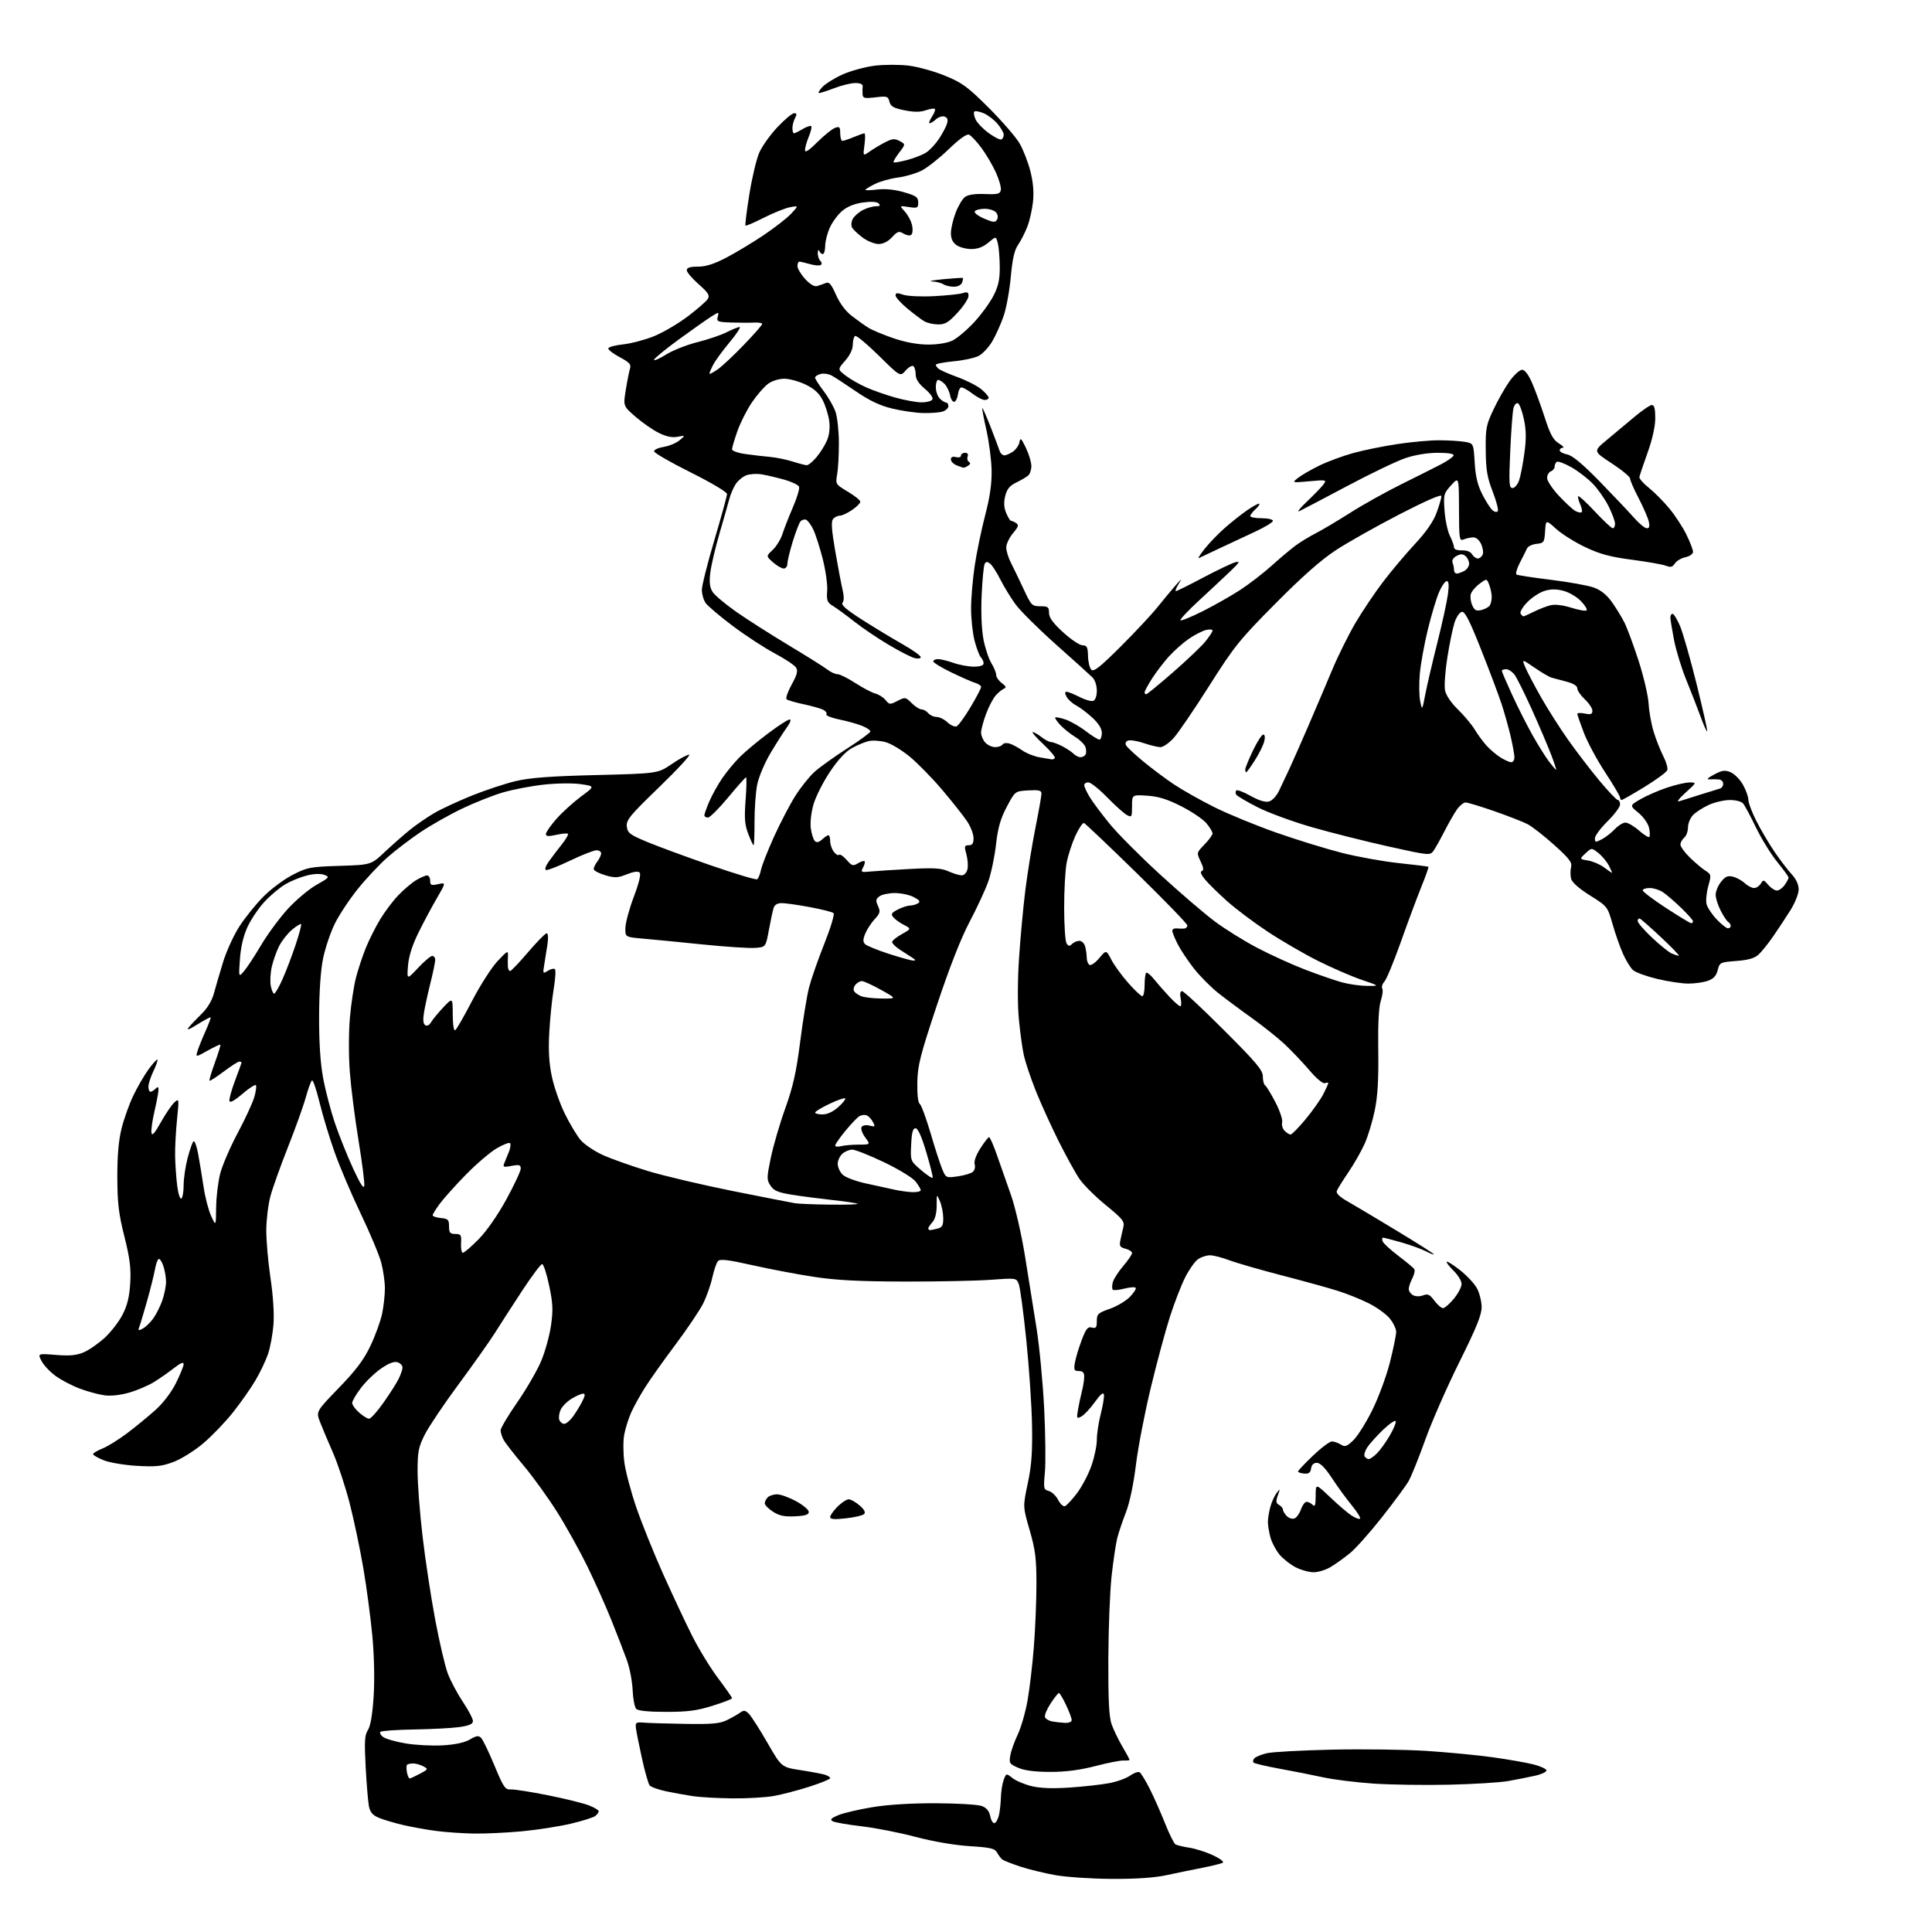 <?xml version="1.0" encoding="UTF-8" standalone="no"?>
<svg 
  version="1.1" 
  xmlns="http://www.w3.org/2000/svg" 
  xmlns:xlink="http://www.w3.org/1999/xlink" 
  xmlns:svg="http://www.w3.org/2000/svg"
  xmlns:rdf="http://www.w3.org/1999/02/22-rdf-syntax-ns#"
  xmlns:cc="http://creativecommons.org/ns#"
  xmlns:dc="http://purl.org/dc/elements/1.1/"
  viewBox="0 0 768 768"
  width="768"
  height="768"
>
<style>svg {background-color: white; }</style>"
<path stroke="none" fill="black" fill-rule="evenodd" d="M442.00,746.89C434.02,746.85 423.90,746.18 419.50,745.39C415.10,744.61 408.80,743.07 405.50,741.97C402.20,740.87 399.05,739.64 398.50,739.23C397.95,738.83 397.00,737.60 396.40,736.50C395.45,734.78 393.88,734.41 385.40,733.87C379.41,733.49 370.95,732.04 364.00,730.20C357.68,728.52 348.00,726.62 342.50,725.98C337.00,725.34 331.82,724.43 331.00,723.97C329.84,723.32 330.34,722.77 333.19,721.57C335.22,720.72 341.30,719.29 346.69,718.40C352.93,717.36 362.14,716.79 372.01,716.82C380.54,716.85 388.77,717.34 390.28,717.92C392.20,718.65 393.23,719.90 393.65,722.02C393.99,723.70 394.77,724.91 395.38,724.71C396.00,724.50 396.78,723.02 397.13,721.42C397.48,719.81 397.82,716.62 397.88,714.32C397.95,712.01 398.45,708.94 399.00,707.49C400.00,704.86 400.00,704.86 402.51,706.83C403.89,707.92 407.33,709.36 410.15,710.04C413.60,710.86 418.54,711.04 425.24,710.58C430.72,710.20 437.73,709.43 440.83,708.85C443.92,708.28 447.70,706.93 449.22,705.84C450.74,704.76 452.45,704.16 453.02,704.51C453.58,704.86 455.38,707.80 457.02,711.04C458.65,714.27 461.38,720.43 463.08,724.71C464.78,728.99 466.66,732.79 467.25,733.16C467.85,733.52 470.30,734.12 472.71,734.48C475.12,734.84 479.36,736.18 482.12,737.46C484.88,738.74 486.67,740.08 486.10,740.44C485.52,740.80 481.78,741.73 477.78,742.51C473.77,743.29 467.35,744.62 463.50,745.45C458.93,746.44 451.47,746.94 442.00,746.89zM188.50,728.87C184.10,728.80 177.40,728.35 173.61,727.86C169.82,727.38 163.86,726.31 160.36,725.50C156.87,724.69 152.50,723.40 150.65,722.63C148.14,721.58 147.14,720.43 146.66,718.05C146.31,716.30 145.73,709.30 145.36,702.49C144.81,692.19 144.96,689.71 146.25,687.73C147.27,686.18 148.05,681.59 148.52,674.41C148.95,667.79 148.75,658.33 148.03,650.48C147.37,643.34 145.76,631.20 144.45,623.50C143.14,615.80 140.68,604.10 138.98,597.50C137.27,590.90 134.30,581.90 132.37,577.50C130.44,573.10 128.13,567.61 127.23,565.30C125.61,561.10 125.61,561.10 134.69,551.72C141.60,544.57 144.60,540.57 147.29,534.92C149.22,530.84 151.30,525.12 151.90,522.20C152.51,519.29 153.00,514.77 153.00,512.16C153.00,509.55 152.35,504.96 151.56,501.96C150.77,498.96 147.11,490.20 143.42,482.50C139.73,474.80 135.04,463.77 133.00,458.00C130.95,452.23 128.27,443.34 127.03,438.26C125.79,433.18 124.44,429.23 124.03,429.48C123.62,429.74 122.50,432.77 121.55,436.22C120.60,439.68 117.40,448.59 114.45,456.04C111.50,463.49 108.37,472.27 107.49,475.54C106.61,478.82 105.88,484.88 105.85,489.00C105.83,493.12 106.58,501.68 107.52,508.00C108.57,515.03 109.03,522.22 108.71,526.50C108.41,530.35 107.43,535.65 106.53,538.28C105.63,540.91 103.37,545.64 101.51,548.78C99.65,551.93 95.63,557.65 92.57,561.50C89.51,565.35 84.20,570.87 80.78,573.76C77.36,576.66 72.07,579.97 69.03,581.12C64.39,582.88 62.05,583.13 54.50,582.70C49.55,582.42 43.59,581.42 41.25,580.49C38.91,579.55 37.00,578.45 37.00,578.04C37.00,577.64 38.69,576.63 40.75,575.80C42.81,574.98 47.27,572.20 50.67,569.63C54.06,567.06 59.09,562.92 61.86,560.44C64.86,557.74 68.12,553.45 69.94,549.80C71.62,546.43 73.00,543.04 73.00,542.26C73.00,541.29 71.79,541.78 69.25,543.77C67.19,545.39 63.64,547.87 61.37,549.29C59.10,550.71 54.64,552.63 51.47,553.55C47.88,554.60 44.11,555.01 41.49,554.65C39.17,554.34 34.79,553.14 31.75,552.01C28.70,550.87 24.38,548.61 22.14,546.99C19.90,545.37 17.37,542.69 16.52,541.03C14.96,538.02 14.96,538.02 22.23,538.60C27.75,539.04 30.42,538.79 33.32,537.55C35.42,536.65 39.17,534.04 41.66,531.75C44.14,529.46 47.34,525.31 48.75,522.54C50.62,518.88 51.45,515.45 51.77,510.00C52.11,504.08 51.62,500.19 49.44,491.50C47.17,482.48 46.67,478.25 46.64,468.00C46.62,459.42 47.14,453.33 48.32,448.60C49.27,444.81 51.35,438.95 52.96,435.58C54.57,432.22 57.29,427.52 59.01,425.14C60.74,422.76 62.34,421.00 62.57,421.23C62.80,421.46 62.09,423.51 60.99,425.78C59.90,428.05 59.00,430.83 59.00,431.95C59.00,433.08 59.36,434.00 59.80,434.00C60.24,434.00 61.14,433.46 61.80,432.80C62.73,431.87 63.00,431.96 63.00,433.24C63.00,434.14 62.30,437.89 61.45,441.57C60.59,445.25 60.03,449.16 60.20,450.26C60.42,451.73 61.43,450.61 63.95,446.10C65.85,442.71 68.27,439.17 69.32,438.22C71.20,436.53 71.22,436.67 70.37,445.00C69.89,449.68 69.55,456.23 69.61,459.57C69.67,462.91 70.05,468.21 70.44,471.34C70.83,474.47 71.56,476.77 72.07,476.45C72.58,476.14 73.00,473.75 73.00,471.15C73.00,468.55 73.70,463.74 74.55,460.46C75.40,457.18 76.46,454.14 76.90,453.70C77.34,453.26 78.18,455.51 78.77,458.70C79.36,461.89 80.33,467.82 80.94,471.88C81.54,475.94 82.89,481.12 83.94,483.38C85.83,487.50 85.83,487.50 85.92,479.96C85.96,475.81 86.70,469.74 87.55,466.46C88.40,463.18 91.50,456.00 94.43,450.50C97.37,445.00 100.34,438.58 101.05,436.24C101.75,433.90 102.04,431.71 101.71,431.37C101.37,431.04 98.94,432.61 96.30,434.88C93.17,437.56 91.40,438.52 91.20,437.64C91.04,436.90 92.05,433.24 93.45,429.52C94.85,425.81 96.00,422.59 96.00,422.38C96.00,422.17 95.60,422.00 95.10,422.00C94.61,422.00 91.82,423.79 88.91,425.98C86.00,428.16 83.46,429.80 83.28,429.61C83.09,429.42 84.05,426.19 85.42,422.42C86.79,418.65 87.77,415.44 87.61,415.27C87.44,415.11 85.16,416.17 82.54,417.64C77.77,420.30 77.77,420.30 78.48,417.90C78.87,416.58 80.28,413.07 81.61,410.10C82.94,407.13 83.90,404.57 83.74,404.41C83.58,404.25 81.21,405.51 78.48,407.22C75.15,409.29 74.00,409.69 75.00,408.43C75.83,407.40 78.14,404.97 80.14,403.03C82.41,400.83 84.24,397.80 85.00,395.00C85.67,392.52 87.32,386.90 88.66,382.50C90.01,378.10 92.96,371.65 95.23,368.16C97.50,364.67 101.77,359.38 104.73,356.40C107.69,353.41 112.90,349.53 116.31,347.78C122.11,344.78 123.28,344.56 135.00,344.19C147.50,343.80 147.50,343.80 153.00,338.62C156.03,335.78 160.53,331.82 163.00,329.83C165.47,327.84 169.79,324.86 172.60,323.22C175.40,321.58 182.17,318.44 187.63,316.24C193.09,314.05 200.92,311.46 205.03,310.49C210.59,309.17 218.77,308.55 237.00,308.10C261.50,307.48 261.50,307.48 266.99,303.74C270.00,301.68 273.13,300.00 273.92,300.00C274.72,300.00 269.40,305.77 262.10,312.83C250.35,324.19 248.87,325.98 249.17,328.55C249.46,331.12 250.36,331.80 257.21,334.66C261.46,336.44 272.84,340.63 282.51,343.98C292.18,347.32 300.48,349.82 300.97,349.52C301.45,349.22 302.15,347.52 302.52,345.74C302.89,343.96 305.22,338.03 307.70,332.56C310.18,327.09 313.98,319.82 316.14,316.39C318.31,312.97 321.75,308.66 323.79,306.82C325.83,304.98 331.66,300.81 336.75,297.54C341.84,294.28 346.00,291.22 346.00,290.75C346.00,290.28 344.54,289.29 342.75,288.56C340.96,287.82 336.91,286.68 333.74,286.03C330.57,285.38 328.22,284.46 328.51,283.98C328.81,283.49 328.26,282.68 327.28,282.16C326.30,281.65 322.80,280.66 319.50,279.96C316.20,279.26 313.13,278.36 312.68,277.97C312.23,277.58 313.13,274.97 314.68,272.17C316.86,268.23 317.26,266.69 316.44,265.37C315.86,264.44 312.04,261.89 307.94,259.71C303.85,257.53 296.34,252.63 291.27,248.82C286.19,245.00 281.35,240.91 280.52,239.72C279.68,238.53 279.00,236.18 279.00,234.50C279.00,232.81 281.25,223.86 284.00,214.60C286.75,205.34 289.00,197.14 289.00,196.38C289.00,195.59 282.71,191.85 274.50,187.76C266.52,183.79 260.00,180.02 260.00,179.39C260.00,178.77 261.75,177.98 263.88,177.64C266.01,177.29 268.83,176.12 270.13,175.03C272.50,173.04 272.50,173.04 269.33,173.63C267.14,174.04 264.82,173.55 261.83,172.06C259.45,170.87 255.30,167.98 252.61,165.65C247.72,161.40 247.72,161.40 248.77,154.95C249.34,151.40 250.10,147.60 250.44,146.50C250.96,144.87 250.20,144.03 246.37,142.00C243.79,140.62 241.73,139.05 241.81,138.50C241.88,137.95 244.55,137.22 247.72,136.89C250.90,136.55 256.43,135.08 260.02,133.63C263.60,132.17 269.64,128.62 273.44,125.74C277.24,122.86 280.82,119.74 281.38,118.81C282.22,117.43 281.55,116.35 277.71,112.97C275.12,110.69 273.00,108.19 273.00,107.42C273.00,106.41 274.28,106.00 277.43,106.00C280.54,106.00 283.84,104.96 288.55,102.51C292.24,100.59 298.91,96.58 303.38,93.60C307.84,90.61 312.85,86.72 314.50,84.95C317.50,81.72 317.50,81.72 314.02,82.38C312.10,82.75 307.43,84.62 303.63,86.55C299.83,88.48 296.55,89.88 296.34,89.67C296.12,89.46 296.82,83.87 297.88,77.25C298.94,70.63 300.73,63.14 301.85,60.61C302.97,58.07 306.23,53.52 309.09,50.50C311.95,47.47 314.92,45.00 315.68,45.00C316.74,45.00 316.83,45.45 316.04,46.93C315.47,48.00 315.00,49.80 315.00,50.93C315.00,52.07 315.27,53.00 315.60,53.00C315.92,53.00 317.48,52.24 319.06,51.30C320.65,50.37 322.18,49.85 322.48,50.15C322.78,50.45 322.35,52.32 321.51,54.31C320.68,56.31 320.00,58.71 320.00,59.65C320.00,60.85 321.50,59.88 324.91,56.49C327.61,53.81 330.76,51.26 331.91,50.84C333.73,50.16 334.00,50.44 334.00,53.03C334.00,54.66 334.40,56.00 334.88,56.00C335.36,56.00 337.37,55.33 339.35,54.50C341.32,53.68 343.24,53.00 343.60,53.00C343.97,53.00 343.99,55.05 343.65,57.56C343.02,62.12 343.02,62.12 345.76,60.19C347.27,59.14 350.02,57.49 351.89,56.54C354.72,55.09 355.66,55.01 357.63,56.07C359.99,57.33 359.99,57.33 357.39,60.73C355.97,62.60 354.98,64.31 355.20,64.53C355.41,64.75 357.86,64.33 360.62,63.60C363.39,62.87 366.81,61.51 368.23,60.59C369.64,59.66 371.91,57.23 373.26,55.19C374.61,53.14 376.04,50.46 376.43,49.23C376.93,47.63 376.68,46.81 375.53,46.37C374.65,46.03 373.12,46.49 372.13,47.38C371.15,48.27 369.99,49.00 369.56,49.00C369.12,49.00 369.53,47.84 370.46,46.41C371.40,44.99 371.92,43.59 371.63,43.30C371.34,43.01 369.71,43.25 368.02,43.84C365.81,44.61 363.39,44.61 359.54,43.84C355.19,42.96 354.04,42.31 353.57,40.43C353.03,38.27 352.62,38.14 347.99,38.69C343.58,39.21 342.99,39.06 342.88,37.39C342.82,36.35 342.84,34.94 342.93,34.25C343.02,33.49 341.90,33.00 340.05,33.00C338.39,33.00 334.65,33.90 331.76,35.00C328.87,36.10 326.08,37.00 325.58,37.00C325.07,37.00 325.67,35.92 326.91,34.60C328.14,33.28 331.78,31.02 334.99,29.58C338.20,28.15 343.90,26.59 347.66,26.12C351.42,25.65 357.52,25.64 361.22,26.09C364.91,26.55 371.44,28.36 375.72,30.12C382.53,32.92 384.70,34.53 393.10,42.91C398.37,48.19 403.87,54.54 405.31,57.02C406.75,59.51 408.67,64.46 409.58,68.01C410.69,72.33 411.04,76.35 410.64,80.16C410.31,83.28 409.29,87.79 408.36,90.17C407.43,92.55 405.77,95.79 404.68,97.37C403.25,99.44 402.45,102.98 401.80,110.09C401.31,115.52 400.03,122.51 398.95,125.65C397.87,128.78 395.85,133.29 394.46,135.66C393.06,138.04 390.62,140.66 389.04,141.48C387.45,142.30 382.97,143.27 379.08,143.63C375.18,143.99 372.00,144.62 372.00,145.02C372.00,145.42 372.56,146.19 373.25,146.71C373.94,147.24 377.37,148.72 380.87,150.00C384.38,151.29 388.54,153.43 390.12,154.76C391.71,156.09 393.00,157.59 393.00,158.09C393.00,158.59 392.29,159.00 391.43,159.00C390.57,159.00 388.39,157.87 386.59,156.50C384.79,155.12 382.82,154.00 382.22,154.00C381.62,154.00 380.99,155.20 380.82,156.67C380.64,158.14 380.00,159.51 379.38,159.71C378.77,159.91 378.00,158.76 377.68,157.16C377.36,155.55 376.37,153.51 375.48,152.62C374.59,151.73 373.44,151.00 372.93,151.00C372.42,151.00 372.00,152.32 372.00,153.93C372.00,155.54 372.71,157.56 373.57,158.43C374.44,159.29 375.56,160.00 376.07,160.00C376.58,160.00 377.00,160.64 377.00,161.43C377.00,162.22 375.99,163.19 374.75,163.59C373.51,163.99 370.02,164.26 367.00,164.19C363.98,164.13 358.41,163.32 354.63,162.40C349.74,161.21 345.61,159.25 340.30,155.61C336.19,152.80 331.84,149.96 330.62,149.29C329.40,148.63 327.41,148.34 326.20,148.66C324.99,148.97 324.00,149.63 324.00,150.11C324.00,150.59 325.53,152.99 327.41,155.45C329.28,157.90 331.41,161.62 332.13,163.71C332.85,165.79 333.45,171.32 333.47,176.00C333.49,180.68 333.18,186.30 332.79,188.50C332.09,192.47 332.12,192.52 337.04,195.46C339.77,197.08 342.00,198.88 341.99,199.46C341.99,200.03 340.50,201.51 338.68,202.75C336.86,203.99 334.67,205.00 333.81,205.00C332.95,205.00 331.75,205.60 331.15,206.32C330.34,207.30 330.57,210.68 332.02,219.07C333.11,225.36 334.42,232.28 334.94,234.47C335.54,237.00 335.54,238.85 334.92,239.60C334.23,240.43 336.46,242.37 342.72,246.36C347.55,249.44 354.76,253.81 358.75,256.07C362.74,258.33 366.00,260.64 366.00,261.20C366.00,261.78 364.95,261.95 363.59,261.61C362.26,261.28 357.66,258.93 353.36,256.38C349.05,253.84 342.89,249.68 339.66,247.13C336.42,244.58 332.59,241.78 331.14,240.90C328.82,239.50 328.54,238.76 328.82,234.82C328.99,232.36 328.19,226.66 327.04,222.15C325.89,217.64 324.21,212.41 323.31,210.52C322.41,208.63 321.10,206.87 320.41,206.60C319.71,206.34 318.71,206.65 318.18,207.31C317.65,207.96 316.26,211.58 315.10,215.36C313.95,219.13 313.00,223.06 313.00,224.11C313.00,225.15 312.35,226.00 311.56,226.00C310.76,226.00 308.85,224.90 307.31,223.55C304.50,221.10 304.50,221.10 307.16,218.59C308.62,217.22 310.36,214.38 311.03,212.30C311.69,210.21 313.57,205.42 315.19,201.66C316.82,197.90 317.92,194.23 317.64,193.50C317.36,192.78 314.74,191.51 311.82,190.69C308.89,189.87 304.87,188.92 302.87,188.58C300.88,188.24 298.09,188.40 296.68,188.93C295.26,189.47 293.36,191.05 292.45,192.43C291.54,193.82 290.42,196.43 289.95,198.23C289.48,200.03 287.71,206.22 286.03,212.00C284.34,217.77 282.68,224.84 282.35,227.72C281.89,231.60 282.14,233.56 283.31,235.35C284.17,236.67 288.40,240.21 292.69,243.22C296.99,246.23 306.35,252.20 313.50,256.50C320.65,260.79 327.57,265.14 328.88,266.15C330.20,267.17 332.01,268.00 332.92,268.00C333.83,268.00 337.03,269.59 340.03,271.53C343.04,273.48 346.61,275.35 347.97,275.70C349.33,276.05 351.16,277.21 352.03,278.29C353.54,280.14 353.79,280.16 356.76,278.62C359.81,277.05 359.98,277.07 362.41,279.50C363.78,280.87 365.55,282.00 366.33,282.00C367.11,282.00 368.32,282.67 369.00,283.50C369.68,284.32 371.17,285.00 372.31,285.00C373.44,285.00 375.39,285.96 376.63,287.13C377.88,288.30 379.49,289.02 380.22,288.75C380.95,288.47 383.45,285.05 385.77,281.15C388.10,277.25 390.00,273.63 390.00,273.10C390.00,272.57 388.99,271.84 387.75,271.49C386.51,271.13 382.24,269.26 378.25,267.33C374.26,265.40 371.00,263.42 371.00,262.91C371.00,262.41 371.84,262.00 372.87,262.00C373.91,262.00 376.66,262.68 379.00,263.50C381.34,264.33 384.99,265.00 387.13,265.00C389.64,265.00 391.00,264.54 391.00,263.70C391.00,262.99 390.53,261.93 389.95,261.35C389.37,260.77 388.25,257.87 387.46,254.90C386.67,251.93 386.02,246.12 386.02,242.00C386.01,237.88 386.67,230.14 387.47,224.82C388.27,219.49 390.14,210.49 391.62,204.82C393.52,197.55 394.27,192.28 394.18,187.00C394.10,182.88 393.17,175.68 392.12,171.00C391.06,166.32 390.32,162.37 390.47,162.21C390.62,162.05 392.11,165.43 393.78,169.71C395.44,174.00 397.06,178.29 397.37,179.25C397.68,180.21 398.53,181.00 399.25,181.00C399.97,181.00 401.52,180.32 402.71,179.49C403.89,178.66 405.04,176.97 405.25,175.74C405.59,173.84 405.97,174.19 407.80,178.00C408.99,180.47 409.97,183.72 409.98,185.21C409.99,186.70 409.44,188.41 408.75,189.01C408.06,189.61 405.93,190.87 404.00,191.80C401.35,193.09 400.28,194.39 399.59,197.17C398.96,199.73 399.07,201.76 399.97,203.92C400.67,205.61 401.53,207.01 401.87,207.02C402.22,207.02 403.14,207.43 403.91,207.93C405.07,208.66 404.84,209.40 402.66,211.99C401.20,213.73 400.00,216.27 400.00,217.63C400.00,218.99 400.85,221.77 401.90,223.80C402.94,225.84 405.21,230.54 406.94,234.25C409.93,240.68 410.25,241.00 413.54,241.00C416.60,241.00 417.00,241.30 417.00,243.61C417.00,245.51 418.54,247.63 422.62,251.36C425.71,254.19 429.17,256.51 430.32,256.52C432.08,256.54 432.41,257.19 432.50,260.78C432.56,263.10 433.15,265.55 433.82,266.22C434.77,267.17 437.29,265.18 445.45,257.05C451.17,251.35 457.80,244.25 460.18,241.28C462.56,238.31 465.77,234.45 467.32,232.69C469.83,229.85 469.95,229.80 468.45,232.25C467.53,233.76 467.06,235.00 467.42,235.00C467.78,235.00 472.67,232.57 478.28,229.60C483.90,226.63 489.62,223.90 491.00,223.53C493.12,222.97 492.81,223.53 488.97,227.18C486.48,229.56 480.90,234.77 476.57,238.77C472.24,242.76 468.95,246.28 469.25,246.58C469.55,246.88 473.55,245.24 478.15,242.94C482.74,240.63 489.43,236.84 493.00,234.51C496.57,232.18 502.20,227.84 505.50,224.87C508.80,221.89 513.08,218.30 515.00,216.88C516.92,215.45 520.52,213.26 523.00,212.00C525.48,210.74 531.68,207.05 536.80,203.80C541.91,200.55 551.14,195.41 557.30,192.37C563.46,189.33 570.51,185.78 572.98,184.49C575.44,183.20 577.61,181.66 577.81,181.07C578.04,180.38 575.80,180.00 571.55,180.00C567.49,180.00 562.53,180.81 558.72,182.09C555.30,183.24 544.85,188.25 535.50,193.22C526.15,198.19 517.60,202.67 516.50,203.19C515.40,203.70 516.79,201.96 519.59,199.31C522.39,196.66 525.31,193.64 526.09,192.59C527.45,190.74 527.27,190.69 520.50,191.31C513.50,191.94 513.50,191.94 516.00,189.96C517.38,188.87 521.21,186.66 524.51,185.05C527.82,183.44 533.90,181.20 538.01,180.07C542.13,178.94 550.00,177.34 555.50,176.52C561.00,175.69 568.42,175.01 572.00,175.02C575.58,175.02 580.13,175.29 582.13,175.62C585.76,176.22 585.76,176.22 586.21,183.86C586.55,189.45 587.37,192.86 589.26,196.56C590.68,199.35 592.51,202.18 593.33,202.86C594.21,203.59 595.06,203.71 595.41,203.15C595.73,202.63 594.80,199.12 593.34,195.35C591.18,189.78 590.67,186.73 590.60,179.00C590.51,170.27 590.76,168.95 593.72,162.71C595.48,158.98 598.37,153.92 600.13,151.46C601.90,149.01 604.11,147.00 605.05,147.00C606.15,147.00 607.56,148.86 609.04,152.25C610.30,155.14 612.56,161.32 614.07,166.00C616.24,172.70 617.42,174.87 619.66,176.24C621.22,177.20 621.94,177.99 621.25,177.99C620.56,178.00 620.00,178.46 620.00,179.03C620.00,179.59 621.35,180.32 622.99,180.65C625.06,181.06 629.06,184.40 635.87,191.37C641.30,196.94 647.43,203.41 649.49,205.75C651.55,208.09 653.86,210.00 654.64,210.00C655.65,210.00 655.86,209.25 655.40,207.25C655.04,205.74 653.23,201.59 651.38,198.03C649.52,194.48 648.00,190.98 648.00,190.26C648.00,189.55 644.70,186.80 640.66,184.17C633.32,179.38 633.32,179.38 638.68,174.94C641.62,172.50 646.57,168.36 649.67,165.75C652.77,163.14 655.92,161.00 656.66,161.00C657.61,161.00 658.00,162.51 657.99,166.25C657.98,169.55 656.84,174.65 654.92,180.00C653.24,184.68 651.79,189.01 651.68,189.64C651.58,190.26 653.30,192.21 655.50,193.96C657.70,195.72 661.36,199.42 663.64,202.19C665.92,204.96 668.96,209.62 670.39,212.55C671.83,215.48 673.00,218.54 673.00,219.36C673.00,220.20 671.68,221.13 669.95,221.51C668.28,221.88 666.39,223.00 665.77,224.00C664.87,225.43 664.13,225.62 662.20,224.88C660.85,224.37 654.78,223.30 648.70,222.50C640.06,221.37 636.00,220.27 630.16,217.50C626.05,215.55 620.84,212.28 618.59,210.24C614.50,206.54 614.50,206.54 614.20,211.21C613.91,215.62 613.72,215.90 610.80,216.19C609.10,216.36 607.40,217.18 607.02,218.00C606.65,218.82 605.37,221.39 604.17,223.69C602.98,226.00 602.38,228.11 602.83,228.39C603.28,228.67 609.47,229.62 616.57,230.49C623.68,231.37 631.34,232.75 633.60,233.57C636.34,234.56 638.70,236.45 640.71,239.27C642.37,241.60 644.64,245.30 645.75,247.50C646.85,249.70 649.40,256.58 651.40,262.78C653.40,268.98 655.18,276.64 655.36,279.79C655.53,282.94 656.45,287.99 657.39,291.01C658.32,294.03 660.04,298.35 661.20,300.62C662.36,302.88 663.07,305.38 662.77,306.17C662.46,306.95 658.40,309.94 653.74,312.80C649.07,315.66 644.97,318.00 644.63,318.00C644.28,318.00 644.00,317.56 644.00,317.03C644.00,316.49 641.35,312.02 638.11,307.08C634.87,302.15 631.04,295.04 629.61,291.29C628.17,287.53 627.00,284.14 627.00,283.75C627.00,283.37 628.35,283.32 630.00,283.65C632.41,284.13 633.00,283.91 633.00,282.53C633.00,281.58 631.65,279.54 630.00,278.00C628.35,276.46 627.00,274.50 627.00,273.64C627.00,272.64 625.46,271.68 622.75,270.98C620.41,270.38 617.72,269.66 616.78,269.38C615.83,269.11 612.78,267.32 610.00,265.40C604.94,261.93 604.94,261.93 606.33,265.25C607.10,267.08 609.88,272.39 612.51,277.04C615.14,281.69 619.99,289.32 623.29,294.00C626.59,298.68 632.19,305.99 635.73,310.25C639.28,314.51 642.58,318.00 643.09,318.00C643.59,318.00 644.00,318.80 644.00,319.79C644.00,320.77 641.75,323.79 639.00,326.50C636.25,329.21 634.00,332.24 634.00,333.24C634.00,334.90 634.24,334.93 636.75,333.62C638.26,332.83 640.59,331.02 641.92,329.60C643.26,328.17 645.15,327.00 646.14,327.00C647.12,327.00 649.54,328.41 651.50,330.13C653.46,331.86 655.32,333.01 655.63,332.70C655.94,332.40 655.89,330.76 655.52,329.08C655.14,327.34 653.32,324.76 651.32,323.11C647.79,320.21 647.79,320.21 652.15,317.68C654.54,316.29 659.30,314.22 662.72,313.08C666.14,311.93 670.19,311.01 671.72,311.03C674.48,311.06 674.48,311.08 670.00,315.12C667.43,317.44 666.36,318.90 667.50,318.52C668.60,318.16 672.42,316.96 676.00,315.85C679.58,314.75 683.06,313.67 683.75,313.45C684.44,313.24 685.00,312.37 685.00,311.53C685.00,310.69 684.21,309.93 683.25,309.84C682.29,309.75 680.60,309.74 679.50,309.81C678.23,309.90 678.91,309.19 681.36,307.90C684.57,306.19 685.67,306.03 687.95,306.98C689.46,307.61 691.67,309.84 692.85,311.94C694.03,314.05 695.00,316.74 695.00,317.91C695.00,319.09 696.41,322.86 698.14,326.28C699.86,329.70 703.10,335.20 705.33,338.50C707.57,341.80 710.65,345.85 712.19,347.50C713.98,349.42 714.99,351.60 715.00,353.54C715.00,355.25 713.58,358.86 711.75,361.78C709.96,364.63 706.86,369.34 704.86,372.23C702.86,375.13 700.22,378.40 699.01,379.50C697.44,380.92 694.88,381.65 690.21,382.00C683.81,382.49 683.59,382.59 682.81,385.65C682.21,387.95 681.13,389.11 678.85,389.90C677.12,390.51 673.63,391.00 671.10,390.99C668.57,390.99 663.00,390.15 658.72,389.12C654.45,388.10 650.14,386.53 649.14,385.63C648.15,384.73 646.38,381.86 645.21,379.25C644.03,376.64 642.16,371.31 641.04,367.42C639.02,360.36 638.99,360.31 632.07,355.97C627.67,353.21 624.91,350.76 624.54,349.31C624.22,348.04 624.22,345.97 624.53,344.72C625.01,342.83 623.83,341.29 617.80,335.87C613.79,332.26 609.02,328.54 607.20,327.60C605.39,326.67 599.45,324.35 593.99,322.45C588.54,320.55 583.42,319.00 582.61,319.00C581.80,319.00 580.26,320.24 579.18,321.75C578.10,323.26 575.85,327.20 574.16,330.50C572.48,333.80 570.50,337.32 569.76,338.33C568.46,340.09 567.75,340.01 551.96,336.49C542.90,334.48 529.25,331.04 521.61,328.85C513.97,326.66 504.20,323.08 499.89,320.88C495.58,318.69 491.77,316.43 491.42,315.88C491.08,315.32 491.09,314.57 491.46,314.21C491.82,313.85 494.36,314.82 497.12,316.37C500.35,318.19 502.93,318.98 504.39,318.62C505.72,318.28 507.41,316.49 508.47,314.27C509.47,312.20 511.33,308.25 512.61,305.50C513.88,302.75 517.26,295.10 520.11,288.50C522.95,281.90 527.21,271.90 529.57,266.27C531.93,260.65 536.10,252.24 538.84,247.58C541.58,242.93 546.50,235.61 549.78,231.31C553.05,227.01 558.76,220.24 562.45,216.26C566.98,211.38 569.79,207.32 571.08,203.78C572.14,200.89 573.00,197.92 573.00,197.18C573.00,196.35 566.65,199.12 556.25,204.49C547.04,209.25 535.67,215.66 531.00,218.72C525.17,222.54 517.63,229.20 507.00,239.92C492.70,254.34 490.66,256.88 480.61,272.74C474.62,282.19 468.26,291.51 466.47,293.46C464.69,295.41 462.36,297.00 461.29,297.00C460.23,297.00 457.24,296.28 454.66,295.40C452.08,294.52 449.27,294.07 448.43,294.39C447.44,294.77 447.18,295.48 447.69,296.37C448.14,297.14 451.20,299.99 454.50,302.71C457.80,305.44 463.20,309.48 466.50,311.70C469.80,313.92 477.00,317.99 482.50,320.75C488.00,323.51 499.16,328.10 507.29,330.96C515.43,333.82 527.23,337.46 533.52,339.05C539.81,340.64 550.03,342.47 556.23,343.12C562.43,343.77 567.64,344.42 567.82,344.56C568.00,344.70 566.71,348.34 564.96,352.65C563.22,356.97 559.55,366.80 556.83,374.49C554.10,382.19 551.18,389.25 550.34,390.18C549.49,391.11 549.11,392.36 549.47,392.96C549.84,393.55 549.58,395.72 548.90,397.77C548.08,400.25 547.73,406.88 547.88,417.55C548.04,429.17 547.65,435.77 546.48,441.42C545.60,445.72 543.81,451.62 542.52,454.54C541.23,457.46 538.33,462.57 536.06,465.91C533.80,469.24 531.70,472.61 531.40,473.39C531.04,474.35 532.47,475.75 535.68,477.57C538.33,479.08 547.14,484.33 555.25,489.24C563.36,494.15 570.00,498.37 570.00,498.61C570.00,498.85 568.56,498.31 566.81,497.40C565.05,496.49 560.66,494.90 557.06,493.87C553.46,492.84 550.18,492.00 549.78,492.00C549.39,492.00 549.31,492.65 549.62,493.44C549.92,494.24 552.72,496.83 555.84,499.19C558.95,501.56 561.80,503.92 562.18,504.44C562.55,504.96 562.21,506.62 561.43,508.14C560.64,509.66 560.00,511.58 560.00,512.40C560.00,513.23 560.76,514.33 561.70,514.85C562.70,515.41 564.33,515.44 565.69,514.93C567.59,514.20 568.35,514.56 570.18,517.03C571.39,518.66 572.93,520.00 573.62,520.00C574.30,520.00 576.24,518.32 577.93,516.27C579.62,514.22 581.00,511.58 581.00,510.39C581.00,509.21 579.57,506.84 577.82,505.13C576.07,503.42 574.85,501.82 575.10,501.56C575.36,501.31 577.77,502.84 580.46,504.97C583.16,507.10 586.16,510.34 587.14,512.17C588.12,514.00 588.94,517.30 588.97,519.50C589.02,522.59 587.00,527.58 580.09,541.50C575.17,551.40 569.05,565.35 566.50,572.50C563.94,579.65 560.97,587.02 559.89,588.87C558.81,590.72 554.05,597.16 549.32,603.17C544.59,609.18 538.87,615.60 536.61,617.43C534.35,619.27 530.92,621.72 529.00,622.88C527.08,624.04 524.02,624.99 522.21,625.00C520.40,625.00 517.19,624.12 515.09,623.04C512.98,621.97 510.09,619.70 508.66,618.01C507.24,616.32 505.61,613.26 505.04,611.22C504.48,609.17 504.01,606.38 504.01,605.00C504.01,603.62 504.45,600.90 505.00,598.95C505.54,597.00 506.66,594.53 507.50,593.45C508.91,591.64 508.94,591.70 507.96,594.43C507.11,596.80 507.21,597.54 508.45,598.23C509.30,598.71 510.00,599.56 510.00,600.12C510.00,600.68 510.69,601.83 511.53,602.67C512.36,603.51 513.74,603.93 514.57,603.61C515.41,603.29 516.57,601.67 517.15,600.01C517.72,598.36 518.74,597.00 519.40,597.00C520.06,597.00 521.14,597.54 521.80,598.20C522.73,599.13 523.00,598.32 523.00,594.55C523.00,589.70 523.00,589.70 528.75,595.17C531.91,598.18 535.75,601.46 537.28,602.46C538.81,603.45 540.32,604.01 540.64,603.69C540.96,603.37 539.49,601.00 537.36,598.41C535.24,595.83 531.69,590.97 529.49,587.61C526.80,583.53 524.81,581.50 523.49,581.50C522.19,581.50 521.39,582.28 521.18,583.73C520.94,585.42 520.27,585.92 518.43,585.77C517.09,585.65 516.00,585.28 516.00,584.93C516.00,584.59 518.67,581.76 521.93,578.65C525.18,575.54 528.57,573.00 529.44,573.00C530.31,573.00 531.91,573.55 532.98,574.22C534.66,575.27 535.36,575.03 537.96,572.54C539.63,570.94 543.02,565.55 545.49,560.57C547.97,555.58 551.12,547.05 552.50,541.62C553.87,536.19 555.00,530.71 555.00,529.45C555.00,528.19 553.81,525.75 552.37,524.02C550.92,522.30 547.21,519.63 544.12,518.09C541.03,516.54 535.58,514.34 532.00,513.20C528.42,512.06 518.35,509.27 509.62,507.01C500.88,504.74 491.43,502.02 488.62,500.95C485.80,499.88 482.36,499.00 480.97,499.00C479.58,499.00 477.43,499.71 476.20,500.57C474.97,501.44 472.67,504.70 471.10,507.82C469.53,510.94 466.80,518.00 465.04,523.50C463.28,529.00 459.87,541.64 457.47,551.60C455.06,561.55 452.39,575.40 451.54,582.37C450.58,590.11 449.03,597.47 447.54,601.27C446.20,604.70 444.65,609.30 444.10,611.50C443.55,613.70 442.55,620.45 441.88,626.50C441.21,632.55 440.63,647.40 440.58,659.50C440.52,675.92 440.85,682.50 441.89,685.45C442.66,687.62 444.57,691.58 446.14,694.24C447.71,696.91 449.00,699.29 449.00,699.53C449.00,699.78 447.99,699.91 446.75,699.83C445.51,699.74 440.45,700.73 435.50,702.02C429.28,703.63 423.72,704.36 417.50,704.36C411.41,704.35 407.29,703.83 404.76,702.73C401.29,701.23 401.07,700.88 401.61,697.81C401.93,695.99 403.27,692.25 404.57,689.50C405.88,686.75 407.63,680.67 408.46,676.00C409.29,671.33 410.42,661.70 410.98,654.60C411.54,647.51 412.00,636.29 412.00,629.66C412.00,619.53 411.57,616.10 409.30,608.24C406.59,598.89 406.59,598.89 408.55,589.69C410.06,582.58 410.44,577.33 410.25,566.50C410.11,558.80 409.09,543.62 407.98,532.76C406.87,521.90 405.53,511.89 405.00,510.50C404.04,507.99 404.04,507.99 393.77,508.74C388.12,509.16 372.70,509.47 359.50,509.44C341.68,509.40 332.44,508.92 323.62,507.58C317.08,506.59 306.05,504.50 299.12,502.94C289.40,500.76 286.25,500.38 285.41,501.30C284.81,501.96 283.80,504.92 283.15,507.88C282.50,510.84 280.86,515.48 279.50,518.20C278.13,520.91 273.24,528.17 268.64,534.32C264.03,540.47 258.57,548.15 256.52,551.38C254.46,554.61 251.92,559.20 250.87,561.56C249.82,563.93 248.59,567.87 248.14,570.30C247.68,572.74 247.71,577.73 248.20,581.39C248.69,585.04 250.86,593.17 253.02,599.45C255.19,605.73 259.95,617.53 263.60,625.68C267.25,633.83 272.40,644.81 275.05,650.09C277.69,655.36 282.36,663.01 285.43,667.08C288.49,671.16 291.00,674.75 291.00,675.07C291.00,675.39 287.52,676.74 283.26,678.07C277.08,680.01 273.35,680.50 264.81,680.50C257.93,680.50 253.68,680.08 252.92,679.32C252.28,678.68 251.63,675.30 251.48,671.82C251.33,668.35 250.31,663.02 249.22,660.00C248.13,656.98 245.37,649.86 243.10,644.18C240.82,638.50 236.50,628.83 233.50,622.68C230.49,616.53 225.09,606.82 221.50,601.10C217.90,595.38 211.89,587.05 208.15,582.60C204.40,578.14 200.81,573.52 200.17,572.32C199.52,571.11 199.00,569.43 199.00,568.57C199.00,567.70 201.98,562.69 205.63,557.43C209.27,552.16 213.55,544.78 215.13,541.02C216.71,537.26 218.47,530.88 219.04,526.84C219.91,520.73 219.79,518.07 218.29,511.00C217.31,506.32 216.05,502.50 215.50,502.50C214.95,502.50 211.35,507.31 207.50,513.18C203.65,519.06 198.81,526.56 196.74,529.85C194.67,533.14 188.21,542.28 182.39,550.15C176.56,558.03 170.49,567.05 168.89,570.21C166.34,575.26 166.00,577.01 166.00,584.91C166.00,589.85 166.89,601.45 167.97,610.69C169.05,619.94 171.30,634.81 172.98,643.74C174.65,652.68 176.91,662.35 178.00,665.24C179.09,668.14 181.79,673.20 183.99,676.50C186.19,679.80 188.00,683.23 188.00,684.12C188.00,685.31 186.61,685.95 182.75,686.52C179.86,686.94 171.76,687.38 164.74,687.49C157.72,687.60 151.65,688.02 151.24,688.43C150.83,688.83 151.33,689.77 152.34,690.51C153.35,691.24 157.36,692.39 161.26,693.04C165.15,693.70 171.77,694.04 175.96,693.80C180.98,693.51 184.68,692.71 186.79,691.47C189.33,689.96 190.24,689.83 191.24,690.82C191.93,691.50 194.31,696.43 196.53,701.78C200.16,710.52 200.81,711.48 203.03,711.33C204.39,711.24 211.10,712.30 217.95,713.67C224.80,715.05 232.11,716.86 234.20,717.70C236.29,718.53 238.00,719.56 238.00,719.99C238.00,720.41 237.40,721.25 236.68,721.85C235.95,722.46 231.56,723.85 226.93,724.94C222.29,726.04 213.55,727.40 207.50,727.97C201.45,728.53 192.90,728.94 188.50,728.87zM291.07,714.88C285.25,714.81 278.25,714.42 275.50,714.01C272.75,713.60 267.95,712.73 264.83,712.08C261.71,711.42 258.73,710.35 258.22,709.70C257.71,709.04 256.34,704.23 255.19,699.00C254.04,693.77 252.96,688.38 252.80,687.00C252.52,684.71 252.79,684.52 256.00,684.78C257.93,684.94 265.35,685.16 272.50,685.27C283.08,685.44 286.15,685.16 289.00,683.76C290.93,682.81 293.28,681.48 294.23,680.79C295.66,679.75 296.27,679.84 297.70,681.27C298.66,682.23 301.96,687.40 305.05,692.76C310.65,702.50 310.65,702.50 318.30,703.67C322.50,704.32 326.85,705.14 327.97,705.49C329.09,705.84 330.00,706.46 330.00,706.86C330.00,707.26 326.29,708.78 321.75,710.23C317.21,711.69 310.83,713.36 307.57,713.94C304.30,714.52 296.88,714.94 291.07,714.88zM576.00,709.45C566.38,709.67 552.88,709.47 546.00,709.01C539.12,708.54 530.12,707.42 526.00,706.52C521.88,705.62 514.11,704.08 508.76,703.11C503.40,702.14 498.70,701.03 498.32,700.66C497.94,700.28 498.11,699.49 498.69,698.91C499.28,698.32 501.50,697.43 503.63,696.92C505.76,696.42 517.40,695.78 529.50,695.51C541.60,695.24 558.48,695.47 567.00,696.01C575.52,696.56 587.52,697.71 593.65,698.58C599.78,699.45 606.95,700.70 609.58,701.38C612.21,702.05 614.53,703.09 614.73,703.69C614.93,704.29 612.94,705.26 610.30,705.86C607.66,706.45 602.80,707.42 599.50,708.00C596.20,708.58 585.62,709.23 576.00,709.45zM162.87,706.96C163.21,706.94 165.04,706.09 166.93,705.09C170.24,703.33 170.29,703.22 168.25,702.13C167.08,701.51 165.28,701.00 164.23,701.00C163.19,701.00 162.10,701.24 161.81,701.52C161.52,701.81 161.50,703.16 161.76,704.52C162.02,705.89 162.52,706.98 162.87,706.96zM423.25,684.86C424.85,684.94 426.00,684.48 426.01,683.75C426.01,683.06 425.01,680.36 423.77,677.75C422.54,675.14 421.26,673.00 420.94,673.00C420.62,673.00 419.13,674.87 417.63,677.16C416.13,679.45 415.13,681.89 415.39,682.58C415.66,683.28 416.92,684.04 418.19,684.29C419.46,684.53 421.74,684.79 423.25,684.86zM336.25,603.56C331.65,604.07 330.00,603.94 330.00,603.05C330.00,602.39 331.32,600.53 332.92,598.92C334.53,597.32 336.53,596.00 337.37,596.00C338.20,596.00 340.15,597.09 341.69,598.43C343.57,600.05 344.17,601.19 343.50,601.86C342.95,602.41 339.69,603.18 336.25,603.56zM316.00,602.76C311.80,602.96 309.73,602.52 307.25,600.91C305.46,599.75 304.00,598.26 304.00,597.60C304.00,596.94 304.54,595.86 305.20,595.20C305.86,594.54 307.55,594.01 308.95,594.02C310.35,594.04 313.75,595.28 316.50,596.78C319.25,598.28 321.50,600.18 321.50,601.00C321.50,602.12 320.10,602.57 316.00,602.76zM423.31,598.74C423.96,598.52 426.11,596.23 428.08,593.63C430.05,591.04 432.64,586.12 433.84,582.71C435.04,579.29 436.02,574.62 436.01,572.33C436.00,570.04 436.71,565.41 437.57,562.05C438.43,558.68 438.99,555.22 438.82,554.35C438.60,553.28 437.41,554.28 435.19,557.38C433.37,559.92 430.98,562.47 429.88,563.06C428.01,564.07 427.92,563.90 428.53,560.32C428.89,558.22 429.59,554.92 430.09,553.00C430.58,551.08 430.99,548.49 430.99,547.25C431.00,545.62 430.41,545.00 428.87,545.00C427.02,545.00 426.81,544.57 427.28,541.75C427.57,539.96 428.77,535.96 429.94,532.85C431.70,528.17 432.40,527.29 434.03,527.72C435.67,528.15 436.00,527.72 436.00,525.16C436.00,522.36 436.46,521.92 441.11,520.29C443.92,519.31 447.51,517.19 449.08,515.60C450.64,514.00 451.72,512.36 451.47,511.95C451.22,511.54 449.19,511.67 446.97,512.24C444.75,512.80 442.67,513.00 442.34,512.68C442.02,512.36 442.02,511.05 442.34,509.77C442.66,508.49 444.52,505.59 446.46,503.31C448.41,501.04 450.00,498.70 450.00,498.11C450.00,497.52 448.83,496.75 447.41,496.39C445.24,495.84 444.90,495.31 445.35,493.12C445.64,491.68 446.17,489.32 446.53,487.89C447.11,485.56 446.37,484.61 439.60,479.08C435.43,475.67 430.72,471.00 429.14,468.69C427.55,466.39 423.79,459.55 420.76,453.50C417.74,447.45 413.66,438.45 411.69,433.50C409.72,428.55 407.62,422.29 407.01,419.58C406.41,416.88 405.51,410.39 405.02,405.16C404.47,399.39 404.49,389.93 405.07,381.08C405.59,373.06 406.72,360.88 407.57,354.00C408.43,347.12 410.22,336.00 411.56,329.28C412.90,322.56 414.00,316.35 414.00,315.48C414.00,314.20 413.00,313.95 408.75,314.20C403.50,314.50 403.50,314.50 400.22,320.70C397.71,325.45 396.70,328.97 395.93,335.70C395.38,340.54 394.00,347.15 392.86,350.40C391.72,353.64 388.38,360.84 385.45,366.40C381.96,373.01 377.48,384.44 372.46,399.50C365.77,419.61 364.79,423.48 364.65,430.28C364.56,435.00 364.93,438.35 365.60,438.78C366.20,439.18 368.13,444.39 369.89,450.38C371.64,456.36 373.74,462.83 374.55,464.76C375.99,468.22 376.08,468.26 380.65,467.63C383.21,467.28 385.92,466.48 386.67,465.86C387.43,465.23 387.78,463.88 387.45,462.85C387.09,461.70 387.95,459.26 389.68,456.53C391.23,454.08 392.80,452.06 393.16,452.04C393.52,452.02 394.95,455.26 396.33,459.25C397.71,463.24 400.19,470.32 401.86,475.00C403.54,479.74 405.99,490.36 407.40,499.00C408.79,507.52 410.88,520.58 412.04,528.00C413.21,535.42 414.57,549.83 415.08,560.00C415.58,570.17 415.71,581.56 415.36,585.31C414.77,591.72 414.86,592.15 416.91,592.69C418.10,593.00 419.76,594.58 420.60,596.19C421.43,597.81 422.65,598.95 423.31,598.74zM544.10,580.00C544.65,580.00 546.12,578.97 547.38,577.71C548.64,576.45 550.91,573.31 552.42,570.72C553.94,568.14 555.02,565.55 554.82,564.96C554.63,564.38 552.38,565.90 549.82,568.34C547.27,570.79 544.43,573.94 543.51,575.35C542.58,576.76 542.12,578.38 542.47,578.96C542.83,579.53 543.56,580.00 544.10,580.00zM224.28,566.00C225.02,566.00 226.54,564.76 227.66,563.25C228.78,561.74 230.45,559.04 231.37,557.25C232.62,554.83 232.73,554.00 231.78,554.00C231.07,554.01 229.03,554.90 227.23,556.00C225.43,557.10 223.46,559.09 222.85,560.43C222.24,561.78 222.01,563.58 222.34,564.44C222.67,565.30 223.54,566.00 224.28,566.00zM146.70,563.97C147.36,563.99 149.89,561.19 152.32,557.75C154.76,554.31 157.48,550.06 158.37,548.30C159.27,546.54 160.00,544.43 160.00,543.62C160.00,542.80 159.11,541.85 158.02,541.51C156.70,541.09 154.54,541.91 151.54,543.97C149.06,545.68 145.45,549.14 143.52,551.68C141.58,554.21 140.00,556.92 140.00,557.69C140.00,558.46 141.24,560.19 142.75,561.52C144.26,562.85 146.04,563.95 146.70,563.97zM56.78,528.12C57.92,527.51 59.80,525.68 60.95,524.07C62.10,522.45 63.71,519.25 64.52,516.94C65.33,514.63 66.00,511.30 66.00,509.52C66.00,507.75 65.51,504.88 64.90,503.15C64.30,501.42 63.45,500.22 63.02,500.49C62.58,500.76 61.93,502.67 61.57,504.74C61.20,506.81 59.81,512.37 58.48,517.11C57.14,521.84 55.74,526.51 55.37,527.47C54.79,528.99 54.98,529.08 56.78,528.12zM184.00,498.00C184.53,498.00 187.34,495.58 190.25,492.62C193.46,489.36 197.82,483.10 201.28,476.78C204.42,471.03 207.00,465.53 207.00,464.55C207.00,463.05 206.44,462.88 203.37,463.46C200.12,464.07 199.81,463.95 200.49,462.32C200.91,461.32 201.73,459.28 202.33,457.79C202.92,456.30 203.11,454.78 202.75,454.42C202.39,454.05 199.99,454.99 197.43,456.49C194.87,457.99 189.40,462.66 185.28,466.86C181.16,471.06 176.49,476.26 174.90,478.40C173.30,480.55 172.00,482.65 172.00,483.09C172.00,483.52 173.46,484.01 175.25,484.19C178.12,484.46 178.50,484.85 178.50,487.50C178.50,490.03 178.89,490.50 181.00,490.52C183.26,490.54 183.48,490.91 183.27,494.27C183.15,496.32 183.48,498.00 184.00,498.00zM369.75,488.99C370.16,488.98 371.51,488.70 372.75,488.37C374.57,487.88 374.99,487.08 374.95,484.13C374.93,482.14 374.33,479.15 373.63,477.50C372.34,474.50 372.34,474.50 372.34,479.24C372.33,482.25 371.73,484.64 370.67,485.82C369.75,486.83 369.00,487.96 369.00,488.33C369.00,488.70 369.34,488.99 369.75,488.99zM329.92,478.86C336.20,478.94 341.12,478.79 340.87,478.53C340.61,478.28 336.15,477.60 330.95,477.04C325.75,476.47 318.44,475.51 314.71,474.91C309.24,474.02 307.60,473.32 306.28,471.30C304.75,468.97 304.76,468.19 306.42,460.18C307.41,455.45 309.99,446.61 312.17,440.54C315.28,431.86 316.54,426.19 318.09,414.05C319.17,405.55 320.75,395.87 321.60,392.55C322.46,389.22 325.19,381.39 327.68,375.15C330.17,368.91 331.82,363.44 331.35,362.99C330.88,362.54 326.64,361.46 321.92,360.59C317.20,359.71 312.17,359.00 310.74,359.00C309.03,359.00 307.92,359.67 307.51,360.97C307.17,362.05 306.32,365.99 305.64,369.72C304.39,376.50 304.39,376.50 300.11,376.81C297.76,376.98 288.33,376.36 279.16,375.42C270.00,374.48 259.35,373.44 255.50,373.11C248.50,372.50 248.50,372.50 248.61,368.76C248.68,366.70 250.19,361.15 251.97,356.42C254.05,350.92 254.87,347.47 254.26,346.86C253.64,346.24 251.80,346.50 249.15,347.56C245.53,349.01 244.42,349.05 240.50,347.89C238.02,347.16 236.00,346.07 236.00,345.47C236.00,344.87 236.66,343.51 237.47,342.44C238.28,341.37 238.95,339.94 238.97,339.25C238.99,338.56 238.14,338.00 237.10,338.00C236.05,338.00 231.35,339.85 226.65,342.10C221.95,344.36 217.62,346.04 217.04,345.85C216.42,345.64 216.92,344.17 218.23,342.36C219.48,340.63 221.80,337.58 223.39,335.58C224.98,333.58 226.05,331.72 225.77,331.44C225.49,331.16 223.40,331.35 221.13,331.86C217.99,332.56 217.00,332.49 217.00,331.53C217.00,330.85 218.87,328.15 221.16,325.55C223.45,322.95 227.84,318.96 230.91,316.68C236.50,312.54 236.50,312.54 231.00,311.73C227.89,311.26 221.52,311.33 216.34,311.88C211.30,312.42 203.88,313.84 199.84,315.03C195.80,316.22 188.45,319.15 183.50,321.53C178.55,323.91 171.19,328.08 167.14,330.80C163.09,333.52 157.18,338.04 154.00,340.83C150.83,343.63 145.52,349.29 142.20,353.41C138.89,357.53 134.78,363.74 133.08,367.20C131.38,370.67 129.29,376.83 128.45,380.90C127.47,385.62 126.89,393.96 126.85,403.90C126.81,414.31 127.34,422.50 128.44,428.50C129.35,433.45 131.47,441.55 133.15,446.50C134.84,451.45 138.08,459.55 140.36,464.49C143.21,470.68 144.60,472.82 144.81,471.34C144.98,470.16 143.94,462.06 142.52,453.34C141.09,444.63 139.53,432.37 139.06,426.11C138.57,419.66 138.59,410.33 139.09,404.61C139.57,399.05 140.67,391.83 141.52,388.56C142.37,385.30 144.13,379.99 145.43,376.78C146.73,373.57 149.30,368.46 151.14,365.42C152.98,362.38 156.23,358.08 158.36,355.86C160.50,353.64 163.65,350.96 165.37,349.91C167.09,348.87 169.06,348.01 169.75,348.00C170.44,348.00 171.00,348.94 171.00,350.08C171.00,351.89 171.40,352.07 174.15,351.47C177.31,350.77 177.31,350.77 173.61,357.14C171.57,360.64 168.27,366.83 166.27,370.89C163.86,375.81 162.49,380.17 162.19,383.89C161.74,389.50 161.74,389.50 166.19,384.75C168.64,382.14 171.17,380.00 171.82,380.00C172.47,380.00 173.00,380.71 173.00,381.58C173.00,382.45 172.14,386.62 171.09,390.83C170.04,395.05 168.88,400.37 168.52,402.65C168.07,405.43 168.25,407.04 169.06,407.54C169.77,407.98 170.69,407.51 171.31,406.41C171.89,405.38 174.07,402.73 176.15,400.52C179.95,396.50 179.95,396.50 179.97,403.31C179.99,407.36 180.39,409.88 180.95,409.53C181.48,409.21 184.51,403.93 187.69,397.80C190.87,391.68 195.41,384.60 197.77,382.08C201.72,377.86 202.04,377.70 201.92,380.00C201.84,381.38 201.83,383.29 201.89,384.25C201.95,385.21 202.35,386.00 202.77,386.00C203.20,386.00 206.42,382.62 209.93,378.50C213.45,374.38 216.76,371.00 217.30,371.00C217.87,371.00 218.02,372.73 217.65,375.25C217.31,377.59 216.73,381.23 216.37,383.35C215.73,387.07 215.78,387.16 217.81,385.89C218.96,385.17 220.22,384.89 220.60,385.27C220.99,385.65 220.75,389.24 220.09,393.23C219.42,397.23 218.64,405.00 218.34,410.50C217.95,417.63 218.25,422.65 219.38,428.00C220.26,432.12 222.57,438.75 224.53,442.72C226.48,446.69 229.29,451.38 230.77,453.14C232.25,454.90 236.24,457.59 239.64,459.14C243.04,460.68 251.12,463.54 257.59,465.51C264.06,467.47 279.29,471.05 291.43,473.48C303.57,475.90 314.62,478.07 316.00,478.30C317.38,478.54 323.64,478.79 329.92,478.86zM362.75,473.90C364.54,473.95 366.00,473.61 366.00,473.13C366.00,472.66 365.06,471.08 363.92,469.63C362.77,468.17 357.18,464.76 351.39,461.99C345.64,459.25 339.97,457.00 338.80,457.00C337.62,457.00 335.83,457.74 334.83,458.65C333.82,459.57 333.00,461.37 333.00,462.65C333.00,463.94 333.86,465.86 334.91,466.91C335.98,467.98 340.06,469.53 344.16,470.42C348.20,471.29 353.30,472.41 355.50,472.90C357.70,473.40 360.96,473.84 362.75,473.90zM370.76,468.15C370.90,467.76 369.75,463.18 368.20,457.97C366.33,451.70 364.89,448.50 363.94,448.50C362.87,448.50 362.42,450.15 362.20,455.00C361.89,461.50 361.89,461.50 366.20,465.18C368.56,467.20 370.62,468.54 370.76,468.15zM334.25,455.63C335.49,455.30 338.65,455.02 341.28,455.01C346.06,455.00 346.06,455.00 343.91,452.10C342.73,450.50 342.09,448.66 342.49,448.01C342.92,447.33 344.24,447.09 345.66,447.45C347.89,448.01 348.00,447.88 346.99,445.98C346.37,444.83 345.25,443.65 344.50,443.36C343.74,443.07 342.47,443.21 341.66,443.67C340.86,444.12 338.36,446.74 336.10,449.48C333.85,452.22 332.00,454.86 332.00,455.35C332.00,455.84 333.01,455.96 334.25,455.63zM513.03,451.00C513.53,451.00 516.20,448.27 518.98,444.93C521.76,441.59 524.92,437.11 526.02,434.97C527.11,432.83 528.00,430.85 528.00,430.57C528.00,430.29 527.40,430.29 526.66,430.58C525.88,430.88 523.29,428.72 520.45,425.38C517.76,422.25 513.37,417.61 510.67,415.09C507.98,412.57 502.11,407.89 497.64,404.69C493.16,401.50 487.12,397.00 484.21,394.69C481.31,392.39 476.98,388.02 474.60,385.00C472.23,381.98 469.32,377.61 468.14,375.29C466.96,372.97 466.00,370.58 466.00,369.98C466.00,369.37 466.79,368.95 467.75,369.05C468.71,369.15 470.06,369.18 470.75,369.12C471.44,369.05 472.00,368.50 472.00,367.88C472.00,367.27 462.96,357.93 451.92,347.13C440.87,336.33 431.42,327.35 430.90,327.16C430.39,326.98 428.86,329.26 427.49,332.23C426.13,335.21 424.56,340.04 424.01,342.96C423.45,345.88 423.01,353.95 423.02,360.89C423.02,367.82 423.45,374.17 423.97,374.99C424.72,376.18 425.17,376.23 426.16,375.24C426.84,374.56 428.16,374.00 429.08,374.00C430.01,374.00 431.04,375.01 431.37,376.25C431.70,377.49 431.98,379.49 431.99,380.69C431.99,381.90 432.49,383.18 433.08,383.55C433.68,383.92 435.42,382.72 436.95,380.89C439.73,377.56 439.73,377.56 441.80,381.53C442.93,383.71 445.95,387.86 448.51,390.75C451.06,393.64 453.57,396.00 454.08,396.00C454.58,396.00 455.00,394.05 455.00,391.67C455.00,389.28 455.28,387.06 455.61,386.72C455.95,386.39 457.38,387.55 458.79,389.31C460.20,391.06 462.94,394.19 464.88,396.25C466.82,398.31 468.75,400.00 469.18,400.00C469.60,400.00 469.68,398.65 469.35,397.00C468.96,395.06 469.16,394.00 469.90,394.00C470.53,394.00 478.01,400.96 486.52,409.48C499.53,422.48 502.00,425.43 502.00,427.92C502.00,429.55 502.40,431.13 502.90,431.44C503.39,431.74 505.23,434.75 506.98,438.12C508.73,441.49 509.95,445.10 509.67,446.14C509.40,447.18 509.85,448.70 510.66,449.52C511.48,450.33 512.54,451.00 513.03,451.00zM326.98,443.00C328.87,443.00 331.17,441.92 333.23,440.08C335.03,438.48 336.26,436.92 335.96,436.63C335.66,436.33 332.86,437.31 329.74,438.79C326.61,440.28 324.04,441.84 324.03,442.25C324.01,442.66 325.34,443.00 326.98,443.00zM350.50,396.93C356.50,396.98 356.50,396.98 350.23,393.49C346.79,391.57 343.35,390.00 342.61,390.00C341.86,390.00 340.70,390.66 340.04,391.46C339.37,392.26 339.14,393.41 339.52,394.03C339.89,394.64 341.17,395.53 342.35,396.01C343.53,396.48 347.20,396.90 350.50,396.93zM108.99,395.00C109.39,395.00 110.88,392.41 112.30,389.25C113.71,386.09 116.05,379.96 117.49,375.64C118.94,371.32 119.93,367.59 119.69,367.35C119.45,367.11 117.82,368.12 116.08,369.58C114.34,371.05 112.04,373.96 110.98,376.04C109.92,378.12 108.59,381.86 108.03,384.35C107.48,386.83 107.30,390.24 107.64,391.93C107.97,393.62 108.58,395.00 108.99,395.00zM543.50,391.91C548.50,391.95 548.50,391.95 541.22,389.47C537.22,388.11 529.38,384.70 523.80,381.90C518.22,379.10 509.22,373.87 503.80,370.27C498.39,366.68 491.20,361.28 487.84,358.27C484.47,355.27 480.54,351.42 479.12,349.73C477.47,347.77 476.96,346.51 477.72,346.26C478.58,345.97 478.46,344.93 477.26,342.43C475.63,339.00 475.63,338.97 478.81,335.69C480.57,333.89 482.00,331.90 482.00,331.28C482.00,330.66 480.90,328.84 479.55,327.24C478.20,325.63 473.72,322.61 469.59,320.51C464.03,317.69 460.53,316.60 456.05,316.30C450.00,315.90 450.00,315.90 450.00,320.49C450.00,324.81 449.88,325.01 447.94,323.97C446.81,323.36 443.28,320.20 440.09,316.93C436.91,313.67 433.56,311.00 432.65,311.00C431.74,311.00 431.00,311.51 431.00,312.13C431.00,312.75 431.99,314.89 433.19,316.88C434.40,318.87 437.99,323.68 441.17,327.56C444.35,331.45 453.32,340.45 461.08,347.56C468.85,354.68 478.59,363.04 482.73,366.15C486.86,369.26 494.59,374.07 499.89,376.84C505.19,379.62 513.80,383.52 519.02,385.52C524.23,387.51 530.75,389.76 533.50,390.51C536.25,391.26 540.75,391.89 543.50,391.91zM96.92,386.15C98.06,384.86 101.13,380.19 103.74,375.78C106.36,371.37 111.16,364.85 114.42,361.30C117.67,357.74 122.80,353.44 125.81,351.74C131.00,348.81 131.16,348.60 128.90,347.77C127.42,347.22 124.80,347.31 122.01,348.01C119.53,348.63 115.67,350.20 113.44,351.50C111.21,352.80 107.46,355.95 105.10,358.50C102.75,361.06 99.71,365.57 98.36,368.53C96.76,372.02 95.71,376.50 95.38,381.21C94.86,388.50 94.86,388.50 96.92,386.15zM363.00,381.84C364.11,381.87 364.02,381.57 362.63,380.69C361.60,380.04 359.38,378.60 357.70,377.50C356.02,376.40 354.64,375.05 354.63,374.50C354.62,373.95 356.34,372.53 358.45,371.35C362.28,369.20 362.28,369.20 359.32,367.66C357.69,366.82 355.79,365.46 355.11,364.63C354.06,363.37 354.35,362.87 356.88,361.56C358.54,360.70 360.71,359.99 361.70,359.98C362.69,359.98 364.13,359.57 364.90,359.09C365.97,358.40 365.59,357.84 363.20,356.60C361.49,355.72 358.14,355.00 355.74,355.00C353.34,355.00 350.59,355.58 349.62,356.29C348.13,357.38 348.04,357.99 349.02,360.14C350.03,362.37 349.87,363.04 347.70,365.38C346.34,366.85 344.66,369.42 343.97,371.08C343.01,373.40 342.99,374.39 343.88,375.31C344.53,375.96 348.76,377.69 353.28,379.15C357.80,380.61 362.18,381.82 363.00,381.84zM667.35,379.94C667.82,379.97 664.72,376.74 660.47,372.75C656.21,368.76 652.34,365.35 651.87,365.17C651.39,364.98 651.00,365.41 651.00,366.11C651.00,366.81 653.59,369.80 656.75,372.77C659.91,375.73 663.40,378.54 664.50,379.01C665.60,379.49 666.88,379.90 667.35,379.94zM686.87,369.00C687.49,369.00 688.00,368.58 688.00,368.06C688.00,367.54 687.54,366.84 686.99,366.49C686.43,366.15 685.08,364.11 683.99,361.97C682.89,359.83 682.00,357.00 682.00,355.67C682.00,354.35 682.96,352.05 684.13,350.56C685.83,348.40 686.79,347.98 688.88,348.50C690.32,348.86 692.43,350.01 693.56,351.07C694.70,352.13 696.37,353.00 697.26,353.00C698.16,353.00 699.37,352.21 699.95,351.25C700.93,349.62 701.14,349.66 702.91,351.75C703.96,352.99 705.51,354.00 706.35,354.00C707.20,354.00 708.59,353.00 709.44,351.78C710.30,350.56 711.00,349.25 711.00,348.87C711.00,348.49 708.97,345.69 706.49,342.65C704.01,339.61 700.21,333.45 698.05,328.98C695.89,324.50 693.58,320.20 692.93,319.42C692.26,318.60 690.00,318.01 687.63,318.02C685.36,318.03 681.63,318.89 679.34,319.93C677.05,320.97 674.24,322.76 673.09,323.91C671.94,325.06 671.00,327.29 671.00,328.88C671.00,330.46 670.33,332.32 669.50,333.00C668.67,333.68 668.00,334.92 668.00,335.74C668.00,336.56 669.69,338.88 671.75,340.89C673.81,342.91 676.59,345.25 677.93,346.10C680.27,347.60 680.31,347.81 679.06,352.28C678.35,354.83 678.04,358.03 678.38,359.39C678.72,360.75 680.52,363.47 682.37,365.43C684.22,367.39 686.25,369.00 686.87,369.00zM672.25,366.98C672.66,366.99 673.00,366.65 673.00,366.21C673.00,365.78 670.86,363.37 668.25,360.86C665.64,358.35 662.39,355.55 661.03,354.65C659.67,353.74 657.31,353.00 655.78,353.00C654.25,353.00 653.00,353.42 653.00,353.94C653.00,354.46 657.16,357.60 662.25,360.92C667.34,364.24 671.84,366.97 672.25,366.98zM382.23,347.96C383.24,347.98 384.21,347.00 384.56,345.62C384.89,344.31 384.71,341.61 384.16,339.62C383.26,336.37 383.36,336.00 385.08,336.00C386.53,336.00 387.00,335.29 387.00,333.14C387.00,331.57 385.82,328.53 384.38,326.39C382.93,324.25 378.55,318.71 374.63,314.08C370.71,309.45 364.91,303.50 361.74,300.87C358.57,298.23 354.20,295.59 352.03,295.01C349.85,294.42 346.82,294.24 345.29,294.60C343.75,294.96 340.78,296.20 338.67,297.36C336.17,298.73 333.13,302.01 329.92,306.80C327.22,310.84 324.28,316.65 323.39,319.72C322.45,322.95 322.00,326.96 322.31,329.26C322.60,331.45 323.32,333.72 323.90,334.30C324.64,335.04 325.51,334.85 326.81,333.68C327.82,332.75 328.96,332.00 329.33,332.00C329.70,332.00 330.00,333.04 330.00,334.31C330.00,335.58 330.64,337.49 331.42,338.56C332.20,339.62 333.14,340.19 333.52,339.81C333.90,339.44 335.26,340.34 336.54,341.81C338.62,344.21 339.10,344.36 341.03,343.18C342.22,342.46 343.41,342.08 343.68,342.35C343.94,342.61 343.68,343.73 343.09,344.83C342.10,346.69 342.28,346.81 345.76,346.46C347.82,346.25 354.90,345.80 361.50,345.44C371.25,344.92 374.16,345.09 377.00,346.36C378.93,347.22 381.28,347.94 382.23,347.96zM640.78,346.97C640.93,346.99 640.37,345.69 639.55,344.09C638.72,342.49 636.83,340.23 635.36,339.07C632.68,336.96 632.68,336.96 630.25,339.23C627.83,341.50 627.83,341.50 631.29,342.07C633.18,342.39 636.03,343.61 637.62,344.79C639.20,345.97 640.62,346.95 640.78,346.97zM299.56,336.00C299.34,336.00 298.39,333.97 297.44,331.48C296.04,327.82 295.84,325.27 296.39,317.98C296.77,313.04 296.84,309.00 296.56,309.00C296.29,309.00 293.08,312.60 289.44,317.00C285.80,321.40 282.19,325.00 281.41,325.00C280.63,325.00 280.00,324.59 280.00,324.08C280.00,323.58 280.89,321.08 281.99,318.53C283.08,315.99 285.40,311.83 287.14,309.30C288.88,306.76 292.00,303.00 294.06,300.94C296.12,298.88 301.15,294.67 305.24,291.60C309.33,288.52 313.22,286.00 313.89,286.00C314.60,286.00 314.12,287.34 312.73,289.25C311.42,291.04 308.48,295.67 306.19,299.54C303.86,303.48 301.56,308.98 300.97,312.04C300.39,315.04 299.92,321.66 299.93,326.75C299.95,331.84 299.78,336.00 299.56,336.00zM495.40,307.00C495.18,307.00 495.00,306.50 495.00,305.89C495.00,305.28 496.37,301.91 498.05,298.39C499.73,294.88 501.58,292.00 502.16,292.00C502.81,292.00 502.96,293.06 502.54,294.75C502.16,296.26 500.49,299.64 498.82,302.25C497.16,304.86 495.61,307.00 495.40,307.00zM618.57,306.00C618.76,306.00 617.83,303.19 616.51,299.75C615.19,296.31 611.78,288.34 608.94,282.03C606.09,275.73 603.03,269.55 602.13,268.32C601.24,267.08 599.71,266.05 598.75,266.03C597.79,266.01 597.00,266.30 597.00,266.66C597.00,267.02 598.88,271.39 601.17,276.37C603.46,281.35 607.13,288.59 609.32,292.46C611.51,296.33 614.41,300.96 615.77,302.75C617.13,304.54 618.39,306.00 618.57,306.00zM600.75,303.00C601.44,303.00 602.00,302.13 602.00,301.06C602.00,300.00 601.34,296.28 600.53,292.81C599.72,289.34 598.11,283.57 596.95,280.00C595.78,276.43 592.10,266.62 588.76,258.21C584.16,246.59 582.31,242.99 581.10,243.22C580.22,243.39 578.92,245.29 578.21,247.45C577.51,249.61 576.22,255.82 575.36,261.25C574.50,266.68 574.07,272.58 574.41,274.36C574.79,276.37 576.74,279.28 579.57,282.05C582.07,284.50 585.07,288.07 586.22,290.00C587.37,291.93 589.48,294.79 590.91,296.38C592.33,297.96 594.85,300.09 596.50,301.12C598.15,302.15 600.06,302.99 600.75,303.00zM418.08,301.87C418.40,301.94 418.95,301.71 419.30,301.36C419.65,301.01 417.61,298.54 414.76,295.86C411.91,293.19 410.01,291.01 410.54,291.02C411.07,291.03 412.62,291.92 414.00,293.00C415.38,294.08 417.08,294.97 417.80,294.98C418.51,294.99 420.52,295.73 422.25,296.63C423.98,297.53 426.02,298.88 426.77,299.63C427.53,300.38 428.76,301.00 429.51,301.00C430.27,301.00 431.16,300.55 431.51,299.99C431.85,299.44 431.85,298.11 431.51,297.04C431.17,295.97 429.31,294.12 427.37,292.92C425.42,291.72 422.76,289.58 421.45,288.17C420.14,286.75 419.25,285.42 419.47,285.20C419.69,284.98 421.49,285.34 423.48,285.99C425.46,286.65 429.10,288.72 431.55,290.59C434.01,292.47 436.46,294.00 437.01,294.00C437.55,294.00 438.00,292.82 438.00,291.38C438.00,289.65 436.74,287.61 434.25,285.30C432.19,283.40 429.28,281.19 427.78,280.41C426.28,279.62 424.58,278.08 423.99,276.99C423.24,275.58 423.24,275.00 424.00,275.00C424.60,275.00 426.91,275.93 429.14,277.07C431.37,278.21 433.83,278.90 434.60,278.60C435.43,278.28 436.00,276.64 436.00,274.53C436.00,272.49 435.26,270.26 434.24,269.25C433.27,268.29 426.77,262.42 419.80,256.22C412.83,250.01 405.57,242.81 403.68,240.22C401.79,237.62 399.10,233.22 397.70,230.44C396.30,227.65 394.49,224.82 393.67,224.14C392.53,223.20 392.00,223.18 391.45,224.08C391.05,224.73 390.50,230.35 390.22,236.59C389.92,243.56 390.20,250.34 390.95,254.21C391.62,257.67 393.04,261.90 394.09,263.62C395.14,265.33 396.00,267.44 396.00,268.31C396.00,269.18 397.01,270.63 398.25,271.55C399.84,272.72 400.11,273.35 399.19,273.71C398.48,273.98 397.01,275.14 395.95,276.29C394.88,277.43 393.10,280.78 392.00,283.72C390.90,286.67 390.00,290.04 390.00,291.21C390.00,292.38 390.74,294.17 391.65,295.17C392.57,296.18 394.34,297.00 395.60,297.00C396.85,297.00 398.17,296.53 398.53,295.96C398.88,295.39 400.14,295.22 401.33,295.59C402.53,295.96 404.83,297.20 406.45,298.34C408.07,299.48 411.22,300.72 413.45,301.08C415.68,301.45 417.76,301.81 418.08,301.87zM678.63,290.70C678.43,290.90 677.23,288.24 675.97,284.78C674.71,281.33 672.14,274.74 670.27,270.14C668.39,265.54 666.22,258.41 665.43,254.30C664.64,250.19 664.00,246.19 664.00,245.41C664.00,244.64 664.39,244.00 664.88,244.00C665.36,244.00 666.68,246.16 667.82,248.80C668.95,251.44 671.93,261.86 674.44,271.97C676.94,282.07 678.83,290.50 678.63,290.70zM566.58,276.00C567.27,272.43 569.42,263.20 571.36,255.50C573.30,247.80 575.19,239.14 575.57,236.25C576.06,232.53 575.92,231.00 575.09,231.00C574.45,231.00 573.08,232.98 572.04,235.40C571.00,237.82 569.01,244.46 567.61,250.15C566.22,255.84 564.78,263.73 564.41,267.69C564.05,271.64 564.11,276.59 564.54,278.69C565.33,282.50 565.33,282.50 566.58,276.00zM455.62,276.00C455.96,276.00 460.71,272.11 466.17,267.35C471.63,262.60 477.42,257.10 479.05,255.13C480.67,253.16 482.00,251.15 482.00,250.66C482.00,250.18 480.81,250.08 479.35,250.45C477.89,250.82 474.82,252.40 472.54,253.97C470.25,255.54 466.69,258.71 464.61,261.01C462.54,263.30 459.53,267.25 457.92,269.79C456.31,272.32 455.00,274.75 455.00,275.20C455.00,275.64 455.28,276.00 455.62,276.00zM605.60,245.00C605.86,245.00 607.75,244.16 609.79,243.14C611.83,242.12 614.80,240.97 616.38,240.59C618.16,240.16 621.33,240.55 624.65,241.59C627.62,242.52 630.34,242.99 630.70,242.63C631.06,242.27 630.06,240.63 628.47,238.97C626.89,237.32 623.79,235.48 621.59,234.89C618.73,234.12 616.55,234.12 614.01,234.88C612.05,235.47 608.94,237.50 607.11,239.39C605.28,241.28 604.08,243.32 604.45,243.91C604.82,244.51 605.33,245.00 605.60,245.00zM588.93,242.48C590.33,242.13 591.82,241.31 592.22,240.67C592.63,240.03 592.98,238.52 592.98,237.32C592.99,236.11 592.55,233.96 592.01,232.53C591.02,229.92 591.02,229.92 588.09,232.09C586.48,233.28 584.93,235.14 584.65,236.23C584.37,237.31 584.64,239.31 585.26,240.66C586.16,242.65 586.86,243.00 588.93,242.48zM579.07,228.00C579.65,228.00 581.00,227.53 582.07,226.96C583.13,226.40 584.00,225.10 584.00,224.09C584.00,223.07 583.35,221.71 582.56,221.05C581.48,220.15 580.61,220.14 578.99,221.01C577.68,221.71 577.07,222.74 577.42,223.66C577.74,224.49 578.00,225.80 578.00,226.58C578.00,227.36 578.48,228.00 579.07,228.00zM476.55,221.86C476.02,222.10 477.06,220.45 478.85,218.19C480.64,215.92 484.22,212.21 486.81,209.93C489.39,207.64 493.44,204.43 495.82,202.79C498.20,201.15 500.34,200.00 500.58,200.24C500.82,200.48 500.11,201.50 499.01,202.49C497.90,203.49 497.00,204.69 497.00,205.15C497.00,205.62 499.02,206.00 501.50,206.00C503.98,206.00 506.00,206.47 506.00,207.05C506.00,207.63 502.74,209.60 498.75,211.44C494.76,213.28 488.35,216.27 484.50,218.10C480.65,219.92 477.07,221.61 476.55,221.86zM587.44,222.00C588.18,222.00 589.06,221.28 589.40,220.40C589.74,219.52 589.43,217.61 588.72,216.15C587.93,214.53 586.67,213.54 585.47,213.61C584.38,213.68 582.71,214.06 581.75,214.47C580.14,215.16 580.00,214.21 579.97,202.36C579.94,189.50 579.94,189.50 576.85,192.90C573.89,196.15 573.78,196.61 574.23,203.01C574.50,206.70 575.45,211.20 576.36,213.01C577.26,214.82 578.00,216.88 578.00,217.59C578.00,218.37 579.21,218.83 581.12,218.78C583.06,218.72 584.60,219.32 585.17,220.34C585.68,221.25 586.70,222.00 587.44,222.00zM641.11,210.00C641.60,210.00 642.00,209.19 642.00,208.20C642.00,207.20 640.85,204.08 639.44,201.25C638.03,198.43 635.19,194.38 633.12,192.25C631.06,190.12 627.21,187.17 624.57,185.70C621.94,184.22 619.38,183.27 618.89,183.57C618.40,183.87 618.00,184.72 618.00,185.45C618.00,186.19 617.33,187.05 616.50,187.36C615.67,187.68 615.00,188.87 615.00,190.01C615.00,191.15 617.12,194.35 619.71,197.12C622.30,199.89 625.26,202.60 626.29,203.16C627.33,203.71 628.43,203.90 628.75,203.59C629.07,203.27 628.78,201.82 628.12,200.38C627.47,198.93 627.14,197.53 627.40,197.27C627.66,197.01 630.65,199.76 634.05,203.40C637.45,207.03 640.63,210.00 641.11,210.00zM601.25,194.00C602.10,194.00 603.27,192.66 603.85,191.01C604.42,189.37 605.37,184.53 605.95,180.26C606.76,174.39 606.71,171.06 605.76,166.58C605.07,163.32 603.99,160.49 603.38,160.29C602.76,160.08 601.97,160.95 601.63,162.21C601.29,163.47 600.71,171.14 600.35,179.25C599.77,192.22 599.88,194.00 601.25,194.00zM383.00,185.92C382.73,185.89 381.49,185.47 380.25,184.97C379.01,184.47 378.00,183.42 378.00,182.63C378.00,181.68 378.68,181.37 380.00,181.71C381.12,182.00 382.00,181.74 382.00,181.12C382.00,180.50 382.72,180.00 383.61,180.00C384.61,180.00 385.00,180.55 384.65,181.47C384.34,182.28 384.57,183.23 385.15,183.59C385.86,184.03 385.76,184.54 384.86,185.11C384.11,185.58 383.27,185.95 383.00,185.92zM320.66,184.93C321.30,184.97 323.06,183.54 324.56,181.75C326.07,179.96 327.96,176.94 328.76,175.03C329.68,172.82 330.00,170.01 329.62,167.28C329.30,164.92 328.14,161.24 327.05,159.10C325.63,156.32 323.70,154.55 320.28,152.89C317.65,151.61 313.83,150.56 311.79,150.55C309.62,150.55 306.93,151.39 305.29,152.60C303.76,153.72 300.87,157.06 298.87,160.00C296.88,162.95 294.28,168.09 293.11,171.43C291.94,174.77 290.98,178.00 290.99,178.62C291.00,179.24 293.36,180.08 296.25,180.48C299.14,180.89 303.52,181.40 306.00,181.62C308.48,181.84 312.52,182.66 315.00,183.44C317.48,184.23 320.02,184.90 320.66,184.93zM366.19,159.94C368.22,159.97 370.21,159.47 370.61,158.83C371.04,158.13 369.86,156.42 367.67,154.58C365.12,152.44 364.00,150.68 364.00,148.81C364.00,147.33 363.56,145.85 363.03,145.52C362.50,145.19 361.11,146.01 359.95,147.34C357.85,149.76 357.85,149.76 349.34,141.37C344.66,136.76 340.42,133.24 339.92,133.55C339.41,133.86 339.00,135.43 339.00,137.02C339.00,138.83 337.86,141.23 335.96,143.39C332.93,146.84 332.93,146.84 336.22,149.35C338.02,150.73 341.75,152.85 344.50,154.06C347.25,155.27 352.43,157.08 356.00,158.07C359.57,159.07 364.16,159.91 366.19,159.94zM285.25,146.86C287.04,145.61 291.76,141.19 295.74,137.04C299.73,132.89 302.99,129.18 302.99,128.78C303.00,128.38 301.54,128.14 299.75,128.23C297.96,128.33 293.86,128.31 290.63,128.20C285.26,128.02 284.81,127.83 285.30,125.95C285.84,123.91 285.84,123.91 282.67,125.90C280.93,126.99 275.11,131.09 269.75,135.00C264.39,138.92 260.00,142.53 260.00,143.02C260.00,143.51 262.18,142.56 264.85,140.90C267.52,139.24 273.12,137.03 277.31,135.99C281.49,134.94 286.71,133.17 288.92,132.04C291.12,130.92 293.40,130.00 294.00,130.00C294.59,130.00 292.81,132.73 290.03,136.06C287.26,139.39 284.32,143.41 283.50,145.01C282.67,146.60 282.00,148.18 282.00,148.52C282.00,148.86 283.46,148.11 285.25,146.86zM368.85,136.97C372.67,136.99 376.55,136.36 378.59,135.39C380.46,134.50 384.36,131.21 387.25,128.08C390.14,124.95 393.62,120.16 394.99,117.44C396.91,113.63 397.46,111.01 397.42,106.00C397.39,102.42 397.05,98.24 396.65,96.69C395.93,93.88 395.93,93.88 392.89,96.44C390.82,98.18 388.66,99.00 386.15,99.00C384.11,99.00 381.44,98.30 380.22,97.44C378.71,96.39 378.00,94.86 378.00,92.69C378.00,90.94 378.84,87.29 379.87,84.58C380.90,81.88 382.58,79.04 383.62,78.28C384.84,77.38 387.62,76.98 391.50,77.13C396.63,77.33 397.55,77.10 397.85,75.54C398.04,74.53 397.17,71.41 395.90,68.60C394.64,65.80 392.04,61.38 390.13,58.79C388.21,56.20 385.99,53.83 385.18,53.52C384.26,53.16 381.24,55.33 377.11,59.33C373.47,62.84 368.65,66.65 366.40,67.80C364.14,68.95 359.86,70.20 356.90,70.58C353.93,70.96 349.81,72.12 347.75,73.16C345.69,74.19 344.00,75.24 344.00,75.47C344.00,75.71 346.17,75.65 348.83,75.33C351.95,74.96 355.68,75.35 359.33,76.41C364.20,77.82 365.00,78.40 365.00,80.47C365.00,82.69 364.71,82.83 361.25,82.30C357.50,81.72 357.50,81.72 359.73,84.16C360.96,85.50 362.25,87.98 362.59,89.68C362.94,91.44 362.75,93.04 362.14,93.41C361.56,93.77 360.19,93.51 359.10,92.83C357.38,91.76 356.77,91.95 354.60,94.29C353.01,96.02 351.06,97.00 349.24,97.00C347.67,97.00 344.85,95.87 342.97,94.48C341.09,93.09 339.19,91.30 338.74,90.49C338.27,89.67 338.38,88.15 338.99,87.02C339.58,85.92 341.37,84.34 342.98,83.51C344.59,82.68 346.91,82.00 348.15,82.00C349.79,82.00 350.10,81.70 349.29,80.89C348.58,80.18 346.38,80.04 343.05,80.49C339.73,80.95 336.82,82.12 334.82,83.81C333.11,85.24 330.89,88.24 329.88,90.46C328.87,92.68 328.03,95.96 328.02,97.75C328.01,99.54 327.59,101.00 327.08,101.00C326.58,101.00 325.94,100.44 325.66,99.75C325.38,99.06 325.12,99.42 325.08,100.55C325.04,101.68 325.49,103.09 326.09,103.69C326.75,104.35 326.80,105.00 326.23,105.36C325.71,105.68 323.76,105.51 321.90,104.97C320.04,104.44 318.17,104.00 317.76,104.00C317.34,104.00 317.00,104.80 317.00,105.78C317.00,106.75 318.37,109.05 320.04,110.88C321.96,112.98 323.71,114.03 324.79,113.72C325.73,113.45 327.27,112.91 328.22,112.52C329.60,111.95 330.42,112.89 332.33,117.21C333.83,120.60 336.17,123.72 338.61,125.60C340.75,127.25 343.71,129.36 345.19,130.28C346.67,131.21 351.17,133.09 355.19,134.46C359.89,136.06 364.77,136.96 368.85,136.97zM372.91,128.96C371.03,128.95 368.56,128.38 367.42,127.71C366.27,127.05 363.23,124.76 360.67,122.63C358.10,120.50 356.00,118.16 356.00,117.43C356.00,116.39 356.65,116.33 359.00,117.15C360.67,117.73 366.06,117.99 371.25,117.73C376.34,117.47 381.51,116.93 382.75,116.51C384.55,115.92 385.00,116.14 385.00,117.66C385.00,118.69 383.05,121.67 380.66,124.27C377.08,128.17 375.72,128.99 372.91,128.96zM379.14,113.98C377.69,113.98 375.82,113.53 375.00,113.00C374.18,112.47 372.15,111.96 370.50,111.87C368.85,111.78 370.88,111.39 375.00,110.99C379.12,110.60 382.62,110.38 382.77,110.50C382.92,110.62 382.76,111.45 382.42,112.36C382.05,113.31 380.68,113.99 379.14,113.98zM396.33,87.31C396.82,86.48 396.67,85.30 395.96,84.45C395.30,83.65 393.26,83.00 391.44,83.00C389.61,83.00 387.84,83.46 387.49,84.01C387.15,84.57 388.81,85.86 391.18,86.88C394.84,88.45 395.63,88.51 396.33,87.31zM398.12,55.42C398.61,55.13 399.00,54.27 399.00,53.52C399.00,52.77 397.88,50.83 396.52,49.21C395.16,47.59 392.67,45.69 390.99,45.00C389.31,44.30 387.65,44.01 387.31,44.36C386.96,44.71 387.18,46.10 387.80,47.46C388.42,48.82 390.80,51.29 393.09,52.95C395.38,54.61 397.64,55.72 398.12,55.42z" />

</svg>